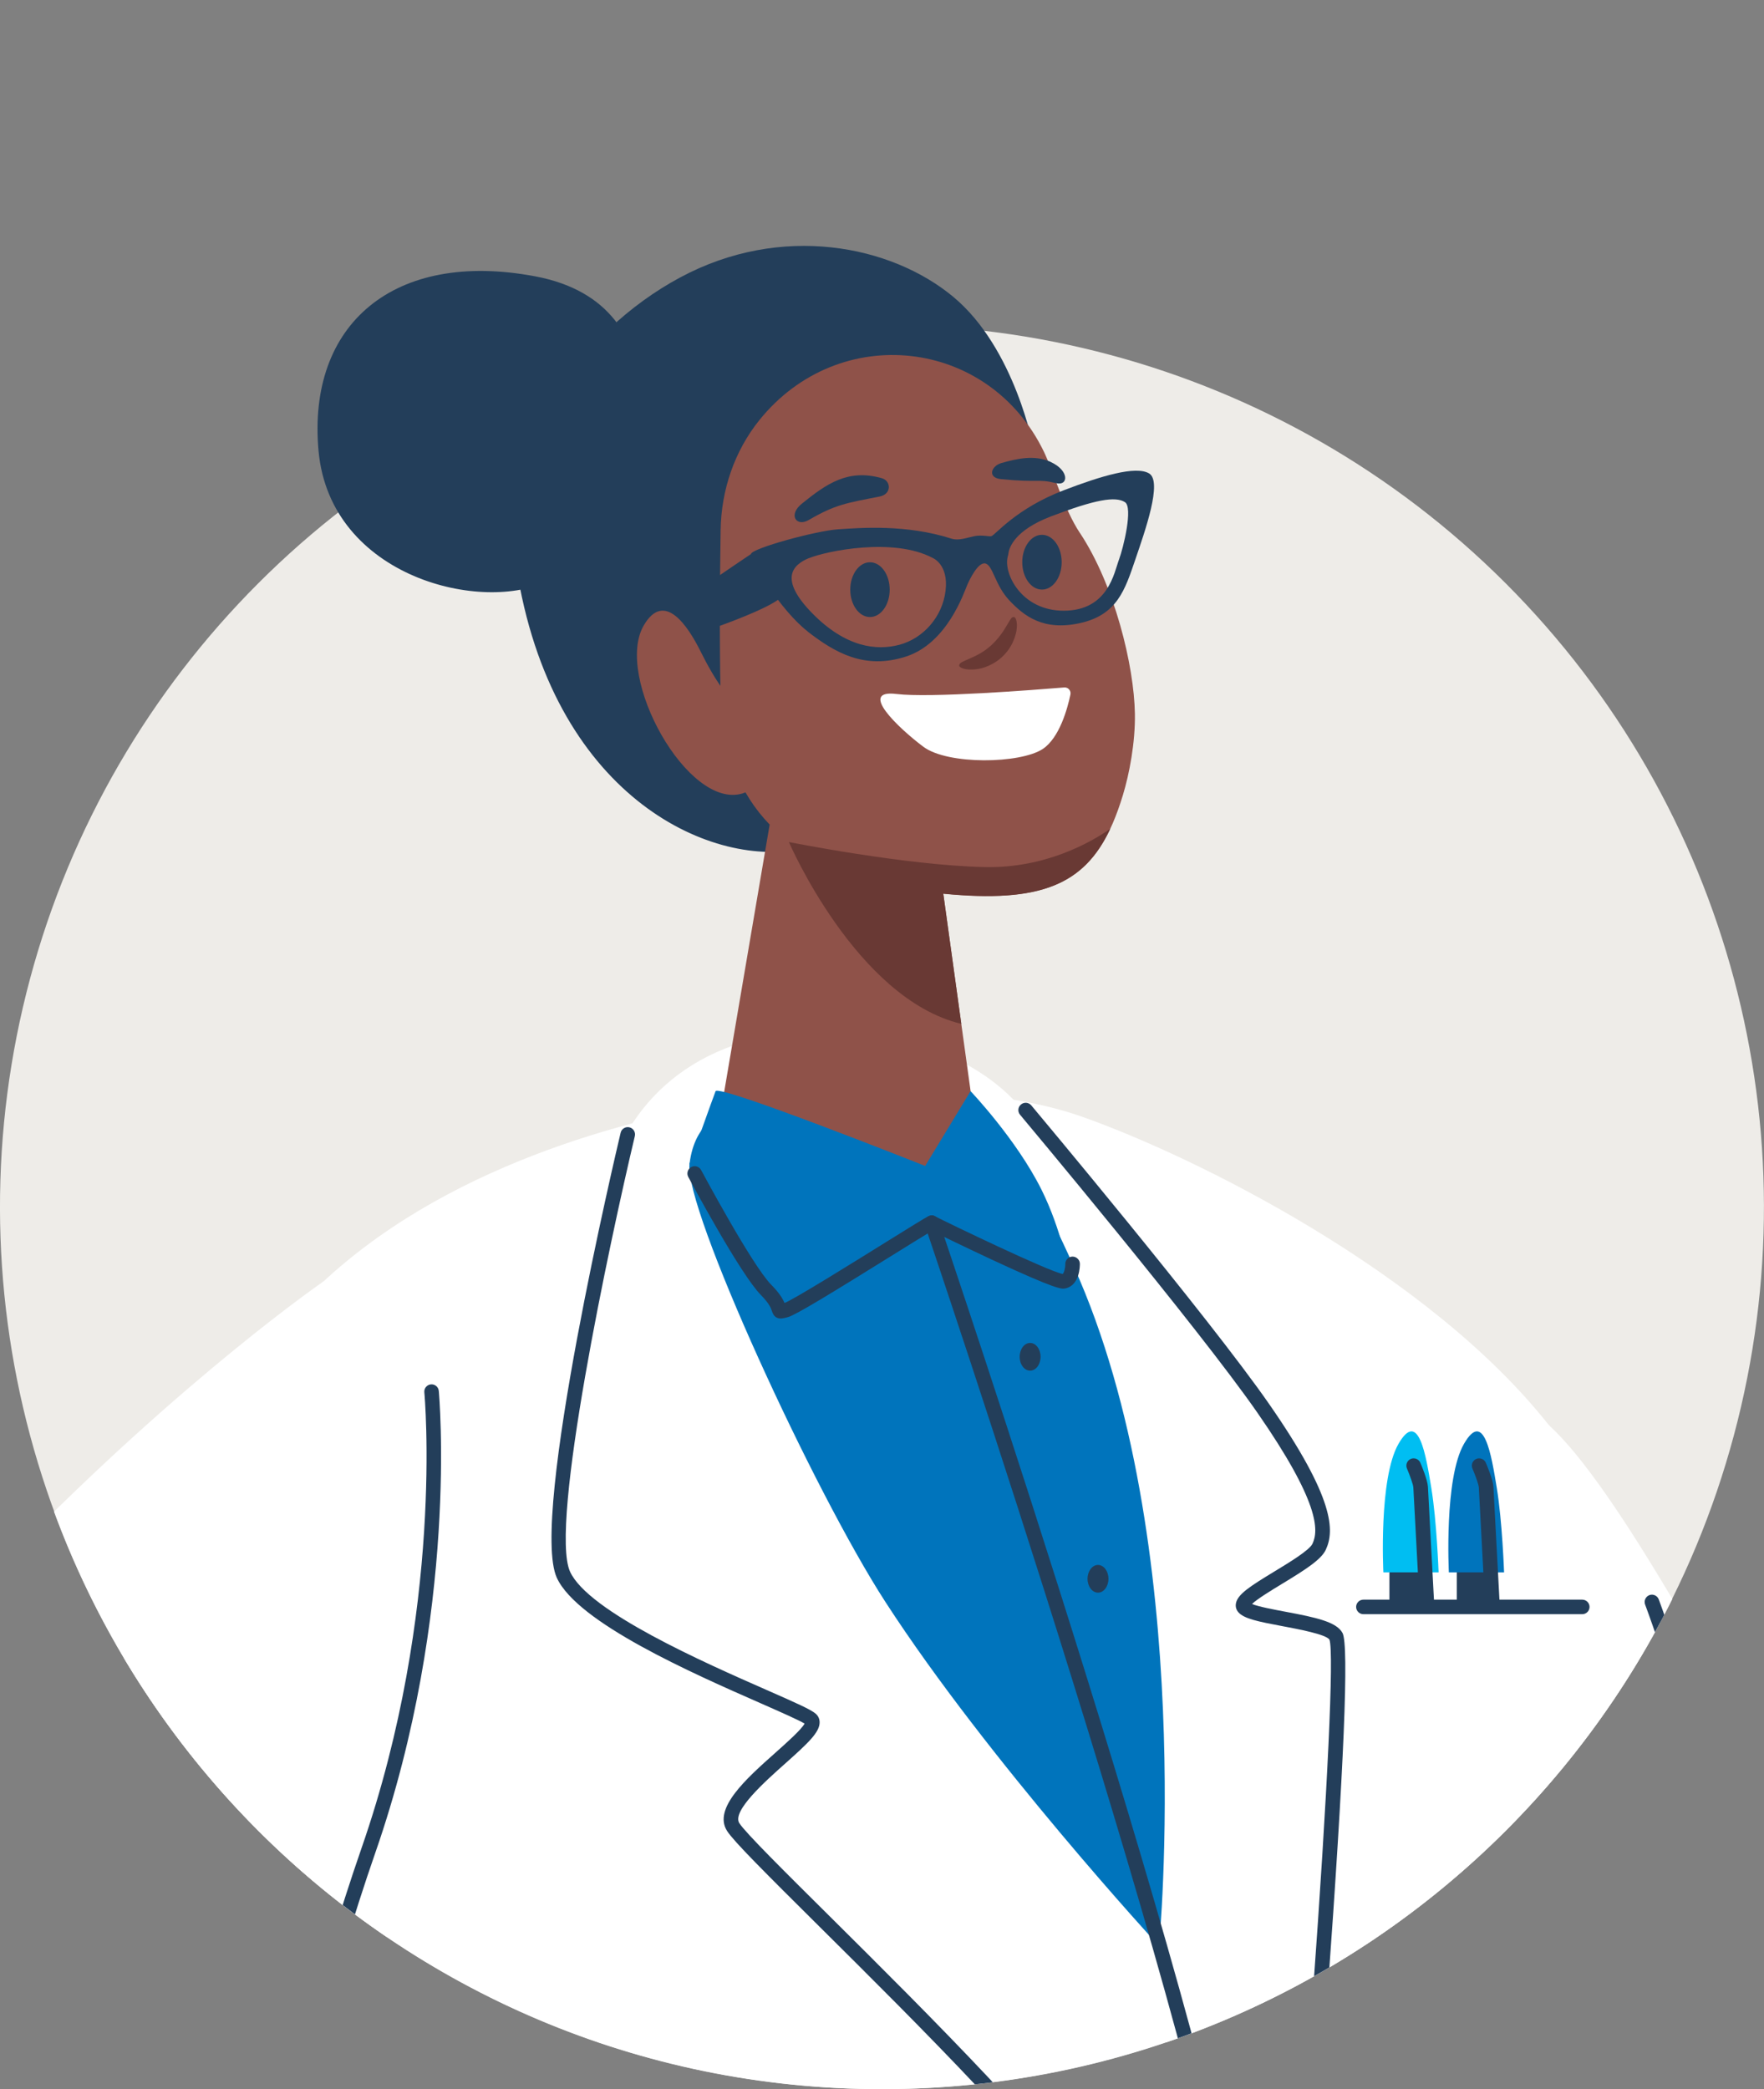 <?xml version="1.0" encoding="UTF-8"?><svg id="Layer_2" xmlns="http://www.w3.org/2000/svg" xmlns:xlink="http://www.w3.org/1999/xlink" viewBox="0 0 264.81 313.56"><rect x="0" y="0" width="264.81" height="313.56" fill="#808080" stroke="none"/><defs><style>.cls-1{fill:#0074bc;}.cls-1,.cls-2,.cls-3,.cls-4,.cls-5,.cls-6,.cls-7,.cls-8{stroke-width:0px;}.cls-2{fill:#693934;}.cls-3{fill:#00bef2;}.cls-9{clip-path:url(#clippath);}.cls-4{fill:none;}.cls-5{fill:#8f5249;}.cls-6{fill:#eeece8;}.cls-7{fill:#233e5a;}.cls-8{fill:#fff;}</style><clipPath id="clippath"><path class="cls-4" d="M264.81,181.16c0,73.12-59.28,132.4-132.4,132.4S0,254.28,0,181.16,58.56,0,131.68,0s133.13,108.03,133.13,181.16Z"/></clipPath></defs><g id="_Layer_"><circle class="cls-6" cx="132.4" cy="181.16" r="132.4" transform="translate(-89.32 146.68) rotate(-45)"/><g class="cls-9"><path class="cls-8" d="M154.47,167.95s-6.58-11.42-26.59-13c-20.01-1.58-31.67,7.9-36.05,19.88-4.38,11.98,83.31,12.04,62.64-6.88Z"/><path class="cls-8" d="M232.54,213.93c19.76,17.84,66.37,121.06,90.16,157.92,21.48,33.29,121.95,145.87,123.02,196.66,1.07,50.79-73.07,68.59-108.96,49.78-35.88-18.81-115.35-93.07-139.46-187.83-28.37-111.46-25.95-175.24-22.37-220.66,2.48-31.43,35.6-15.74,57.61,4.12Z"/><path class="cls-8" d="M267.04,329.87c-7.43-36.78-7.1-81.19-34.5-115.94-18.15-23.02-53.18-40.35-70.12-46.33-20.04-7.07-52.7-2.77-65.71.54-21.31,5.41-48.17,16.89-61.51,41.17-24.09,43.84-27.16,90.58-51.24,179.96-20.84,77.37-23.8,258.56-.73,293.6,7.02,10.66,200.57-56.92,236.67-66.71,43.92-11.91,124.43,30.78,112.76-11.02-26.19-93.78-57.87-236.93-65.61-275.28Z"/><path class="cls-1" d="M108.72,167.22s-4.39.76-5.21,7.48c-.82,6.72,18.58,49.02,29.41,65.74,15.39,23.76,41.07,51.63,41.07,51.63,0,0,5.83-60.63-12.77-101.94-8.94-19.85-13.64-24.56-26.79-23.96-13.15.61-25.7,1.05-25.7,1.05Z"/><path class="cls-8" d="M48.59,192.31s-83.15,57.03-126.31,157.55c-43.16,100.51-28.75,179.78-4.3,204.31,24.45,24.52,82.44,10.7,89.35-3.61,3.01-6.23,12.45-151.82,12.45-151.82,0,0,38.19-89.79,47.52-147.52,5.92-36.6-.25-50.43-18.72-58.9Z"/><path class="cls-7" d="M18.47,419.74s-.05,0-.08,0c-.6-.04-1.06-.56-1.02-1.16.12-1.75.16-3.43.21-5.22.19-7.12.38-14.49,5.39-25.2,2.89-6.17,7.29-23.48,12.4-43.51,5.75-22.59,12.27-48.2,18.91-67.29,12.43-35.74,9.45-68.06,9.42-68.39-.06-.6.38-1.13.98-1.19.6-.06,1.13.38,1.19.98.03.33,3.06,33.13-9.53,69.32-6.61,19-13.12,44.56-18.86,67.11-5.13,20.15-9.56,37.55-12.54,43.9-4.82,10.3-5,17.43-5.18,24.33-.05,1.73-.09,3.52-.21,5.31-.04.58-.52,1.02-1.09,1.02Z"/><path class="cls-7" d="M286.07,418c-.48,0-.92-.32-1.05-.81-.39-1.43-9.55-35.26-11.08-49.63-.64-6.07-3.04-17.1-5.58-28.78-3.54-16.32-7.56-34.81-8.48-46.92-1.55-20.51-12.8-50.74-12.92-51.04-.21-.56.08-1.19.64-1.41.56-.21,1.19.07,1.41.64.11.31,11.47,30.83,13.05,51.64.91,11.96,4.91,30.37,8.44,46.62,2.66,12.25,4.96,22.82,5.62,29.01,1.51,14.2,10.92,48.94,11.01,49.29.16.58-.19,1.18-.77,1.34-.1.03-.19.04-.29.04Z"/><path class="cls-7" d="M155.18,67.34s-2.76-15.06-12.09-22.8c-9.33-7.74-25.78-11.06-40.98-2.9-15.2,8.15-27.35,25.56-24.62,43.31,5.28,34.35,28.9,45.27,42.58,42.51,13.68-2.76,36.07-56.24,35.1-60.12Z"/><path class="cls-5" d="M162.11,79.99c-2.38-3.58-4.03-9.34-5.39-12.17-8.27-17.15-30.76-19.62-42.72-4.77-3.76,4.67-5.73,10.53-5.82,16.52-.09,6.15-.2,16.34-.01,24.62.19,8.45,2.83,14.86,7.37,19.57l-7.98,46.9c-2.85,11.02,41.67,16.93,39.69,4.26l-5.65-40.8c17.16,1.68,23.22-2.44,26.97-14.79.96-3.15,1.87-7.87,1.8-12.21-.12-7.21-3.05-19.29-8.26-27.14Z"/><path class="cls-2" d="M144,99.83c-.12.29.65.69,1.79.66,1.19.02,2.82-.38,4.39-1.66.01-.03.06-.07.09-.08.94-.84,1.53-1.75,1.89-2.64.55-1.27.58-2.44.4-3.03-.1-.34-.22-.48-.41-.47-.09,0-.16.03-.24.08-.29.28-.67,1.06-1.25,1.96-.45.67-.99,1.39-1.7,2.05-.07.09-.15.15-.25.23-1.1,1.01-2.35,1.57-3.29,1.98-.84.36-1.41.59-1.42.92Z"/><path class="cls-7" d="M120.39,75.58c3.68-2.96,6.9-5.25,11.98-3.81,1.42.4,1.51,2.39-.31,2.75-5.01.99-6.62,1.18-10.68,3.54-1.81,1.05-3.13-.76-.99-2.48Z"/><path class="cls-7" d="M157.74,69.33c-2.45-1.11-5.13-.48-7.42.17-1.53.44-2.13,2.2-.06,2.41,5.71.57,5.52-.08,8.25.6,1.93.48,2.03-1.9-.78-3.17Z"/><path class="cls-2" d="M166.66,124.4c-2.86,2.01-9.76,5.94-18.83,5.74-11.93-.26-29.4-3.76-29.4-3.76,0,0,10.11,23.52,25.88,27.29l-2.7-19.53c14.55,1.42,21.11-1.35,25.06-9.74Z"/><path class="cls-8" d="M160.69,104.24c.12-.58-.34-1.11-.93-1.06-4.39.36-20.15,1.6-25.18.98-5.87-.72.34,5.15,4.02,7.91,3.69,2.77,14.59,2.56,17.94.34,2.51-1.67,3.71-6.06,4.15-8.16Z"/><path class="cls-7" d="M94.85,71.35s8.25-25.58-14.48-29.87c-21.19-4.01-34.29,7.15-32.55,26.2,1.75,19.06,24.82,24.48,34.61,19.41,9.79-5.07,12.41-15.73,12.41-15.73Z"/><path class="cls-7" d="M127.64,88.5c0,2.27,1.32,4.11,2.96,4.11s2.96-1.84,2.96-4.11-1.32-4.11-2.96-4.11-2.96,1.84-2.96,4.11Z"/><path class="cls-7" d="M153.46,84.38c0,2.27,1.32,4.11,2.96,4.11s2.96-1.84,2.96-4.11-1.32-4.11-2.96-4.11-2.96,1.84-2.96,4.11Z"/><path class="cls-7" d="M121.26,94.8c4.1,3.17,8.53,5.74,14.72,3.75,6.2-1.99,8.7-9.54,9.22-10.75.32-.75,1.65-3.55,2.76-3.22,1.11.33,1.42,3.27,3.57,5.54,2.15,2.27,5.03,4.64,10.61,3.4,5.59-1.24,6.75-5.02,8.3-9.56,1.48-4.34,4.07-11.66,2.08-12.89-1.99-1.23-7.35.41-12.87,2.53-7.14,2.74-10.21,6.67-10.82,6.87-.32.11-1.38-.23-2.55,0-1.12.23-2.35.72-3.43.38-6.79-2.18-13.61-1.63-17.01-1.41-3.4.23-12.95,2.86-13.11,3.71-.16.85,4.43,8.47,8.54,11.64ZM151.27,83.59c.05-.19.09-.37.12-.56.11-.83.92-3.45,6.42-5.54,6.62-2.52,9.64-3.04,11.07-2.12,1.23.79-.23,6.84-.9,8.62-.72,1.9-1.59,7.65-8.27,7.67-6.4.02-9.07-5.61-8.44-8.06ZM121.48,83.76c2.55-1.04,12.6-3.15,18.51-.03,0,0,2.43.94,1.96,4.91-.47,3.98-3.37,7.16-6.88,8.12-3.5.95-8.13.39-13.14-4.72-5-5.11-3.01-7.25-.46-8.29Z"/><path class="cls-7" d="M112.73,83.16s-15.69,10.46-15.84,11.7c-.15,1.24.1,2.27.76,2.37.67.1,20.59-6.17,20-8.33-.59-2.17-4.92-5.74-4.92-5.74Z"/><path class="cls-5" d="M108.61,103.59c-1.32-1.8-2.42-3.77-3.43-5.8-1.92-3.86-5.46-9.21-8.54-3.92-4.47,7.69,6.62,27.76,14.85,25.21,6.11-1.89.44-10.95-2.88-15.49Z"/><path class="cls-7" d="M173.98,353.79c-.51,0-.96-.35-1.07-.87,0-.04-1.06-4.53-8.99-18.81-5.38-9.69-26.76-30.91-40.91-44.95-8.19-8.13-12.87-12.8-13.86-14.35-2.16-3.37,2.86-7.84,7.28-11.77,1.66-1.48,3.89-3.46,4.35-4.35-.91-.55-3.67-1.76-6.57-3.04-10.29-4.52-27.52-12.09-30.62-18.84-4.12-8.98,9.02-64.44,9.58-66.8.14-.59.73-.95,1.32-.81.59.14.95.73.81,1.32-3.77,15.85-12.88,58.49-9.72,65.38,2.75,5.99,20.16,13.64,29.51,17.75,4.44,1.95,6.61,2.92,7.34,3.54.39.33.61.79.61,1.3.02,1.51-1.76,3.16-5.16,6.19-3.01,2.68-8.05,7.16-6.89,8.96.91,1.42,6.77,7.24,13.56,13.97,14.23,14.13,35.74,35.48,41.28,45.44,8.18,14.72,9.18,19.24,9.22,19.42.12.59-.26,1.17-.85,1.29-.08.02-.15.02-.22.02Z"/><path class="cls-7" d="M193.83,346.14s-.07,0-.11,0c-.6-.06-1.04-.6-.98-1.2.04-.36,3.65-36.15,4.37-46.03,2.19-30.15,3.16-50.87,2.47-52.8-.44-.81-4.77-1.61-7.1-2.05-3.63-.68-5.72-1.11-6.57-2.07-.32-.36-.46-.82-.38-1.3.21-1.39,2.13-2.61,5.8-4.84,2.21-1.34,5.25-3.18,5.7-4.16.93-1.99,1.08-6.19-8.28-19.67-8.97-12.92-35.36-44.39-35.62-44.71-.39-.46-.33-1.15.14-1.54.46-.39,1.15-.33,1.54.13.27.32,26.72,31.87,35.74,44.87,9.83,14.16,9.8,18.99,8.47,21.84-.69,1.47-3.04,2.97-6.55,5.1-1.53.93-3.73,2.26-4.52,3.03.98.41,3.32.84,4.95,1.15,4.78.89,7.75,1.55,8.64,3.21.98,1.83.23,19.98-2.24,53.94-.72,9.91-4.34,45.73-4.37,46.09-.06.56-.53.98-1.09.98Z"/><path class="cls-1" d="M138.9,175s-31.03-12.33-31.48-11.22c-.44,1.11-3.92,10.91-3.92,10.91,0,0,12.46,23.51,15.34,22.01,2.88-1.5,20.32-13.58,20.32-13.58,0,0,20.48,10.89,21.16,8.82.3-.91-1.04-7.49-3.98-13.4-3.79-7.59-10.64-14.77-10.64-14.77l-6.81,11.22Z"/><polygon class="cls-7" points="208.58 235.08 208.58 241.18 214.4 241.18 214.4 234.21 208.58 235.08"/><polygon class="cls-7" points="218.69 235.08 218.69 241.18 224.51 241.18 224.51 234.21 218.69 235.08"/><path class="cls-7" d="M117.2,197.89c-.55,0-1.05-.24-1.32-1.11-.11-.35-.34-1.08-1.65-2.41-3.09-3.11-10.59-17.14-10.91-17.73-.28-.53-.08-1.19.45-1.48.53-.28,1.19-.08,1.48.45.08.14,7.67,14.34,10.53,17.22,1.22,1.23,1.74,2.13,1.99,2.73,1.33-.48,10.38-6.11,15.26-9.15,1.75-1.09,3.3-2.05,4.42-2.74,2.26-1.38,2.35-1.44,2.95-1.1,1.9.98,16.93,8.22,19.13,8.64.2-.16.4-.88.39-1.5,0-.6.48-1.1,1.08-1.11.59,0,1.1.47,1.11,1.07,0,.33,0,3.25-2.19,3.71-.51.11-1.21.25-11.04-4.33-3.73-1.74-7.59-3.61-8.99-4.3-.96.57-3.37,2.06-5.71,3.52-9.63,5.99-14.73,9.09-15.87,9.41-.35.1-.74.21-1.11.21ZM159.64,191.22h0,0ZM139.34,184.48s.04.02.06.03c-.03-.02-.05-.03-.06-.03Z"/><path class="cls-7" d="M186.64,346.14c-.55,0-1.02-.41-1.08-.97-3.95-35.16-46.3-160.04-46.72-161.3-.19-.57.11-1.19.68-1.39.57-.19,1.19.11,1.39.68.43,1.26,42.85,126.37,46.82,161.76.07.6-.36,1.14-.96,1.21-.04,0-.08,0-.12,0Z"/><path class="cls-3" d="M207.67,235.99s-.73-14.11,2.28-19.3c3-5.19,4.1,1.64,4.92,6.65.82,5.01,1.09,12.65,1.09,12.65h-8.28Z"/><path class="cls-7" d="M213.13,241.24s-.91-17.07-.96-17.98c-.02-.44-.52-1.82-.96-2.85-.24-.55.02-1.2.57-1.44.55-.24,1.2.02,1.44.57.18.42,1.08,2.56,1.14,3.61.05.91.96,17.98.96,17.98l-2.18.12Z"/><path class="cls-1" d="M217.5,235.99s-.73-14.11,2.28-19.3c3-5.19,4.1,1.64,4.92,6.65.82,5.01,1.09,12.65,1.09,12.65h-8.28Z"/><path class="cls-7" d="M222.96,241.24s-.91-17.07-.96-17.98c-.02-.44-.52-1.82-.96-2.85-.24-.55.02-1.2.57-1.44.55-.24,1.2.02,1.44.57.18.42,1.08,2.56,1.14,3.61.05.91.96,17.98.96,17.98l-2.18.12Z"/><path class="cls-7" d="M237.53,242.27h-32.86c-.6,0-1.09-.49-1.09-1.09s.49-1.09,1.09-1.09h32.86c.6,0,1.09.49,1.09,1.09s-.49,1.09-1.09,1.09Z"/><path class="cls-7" d="M156.21,203.64c0,1.15-.7,2.08-1.57,2.08s-1.57-.93-1.57-2.08.7-2.08,1.57-2.08,1.57.93,1.57,2.08Z"/><ellipse class="cls-7" cx="164.83" cy="236.96" rx="1.57" ry="2.08"/></g></g></svg>